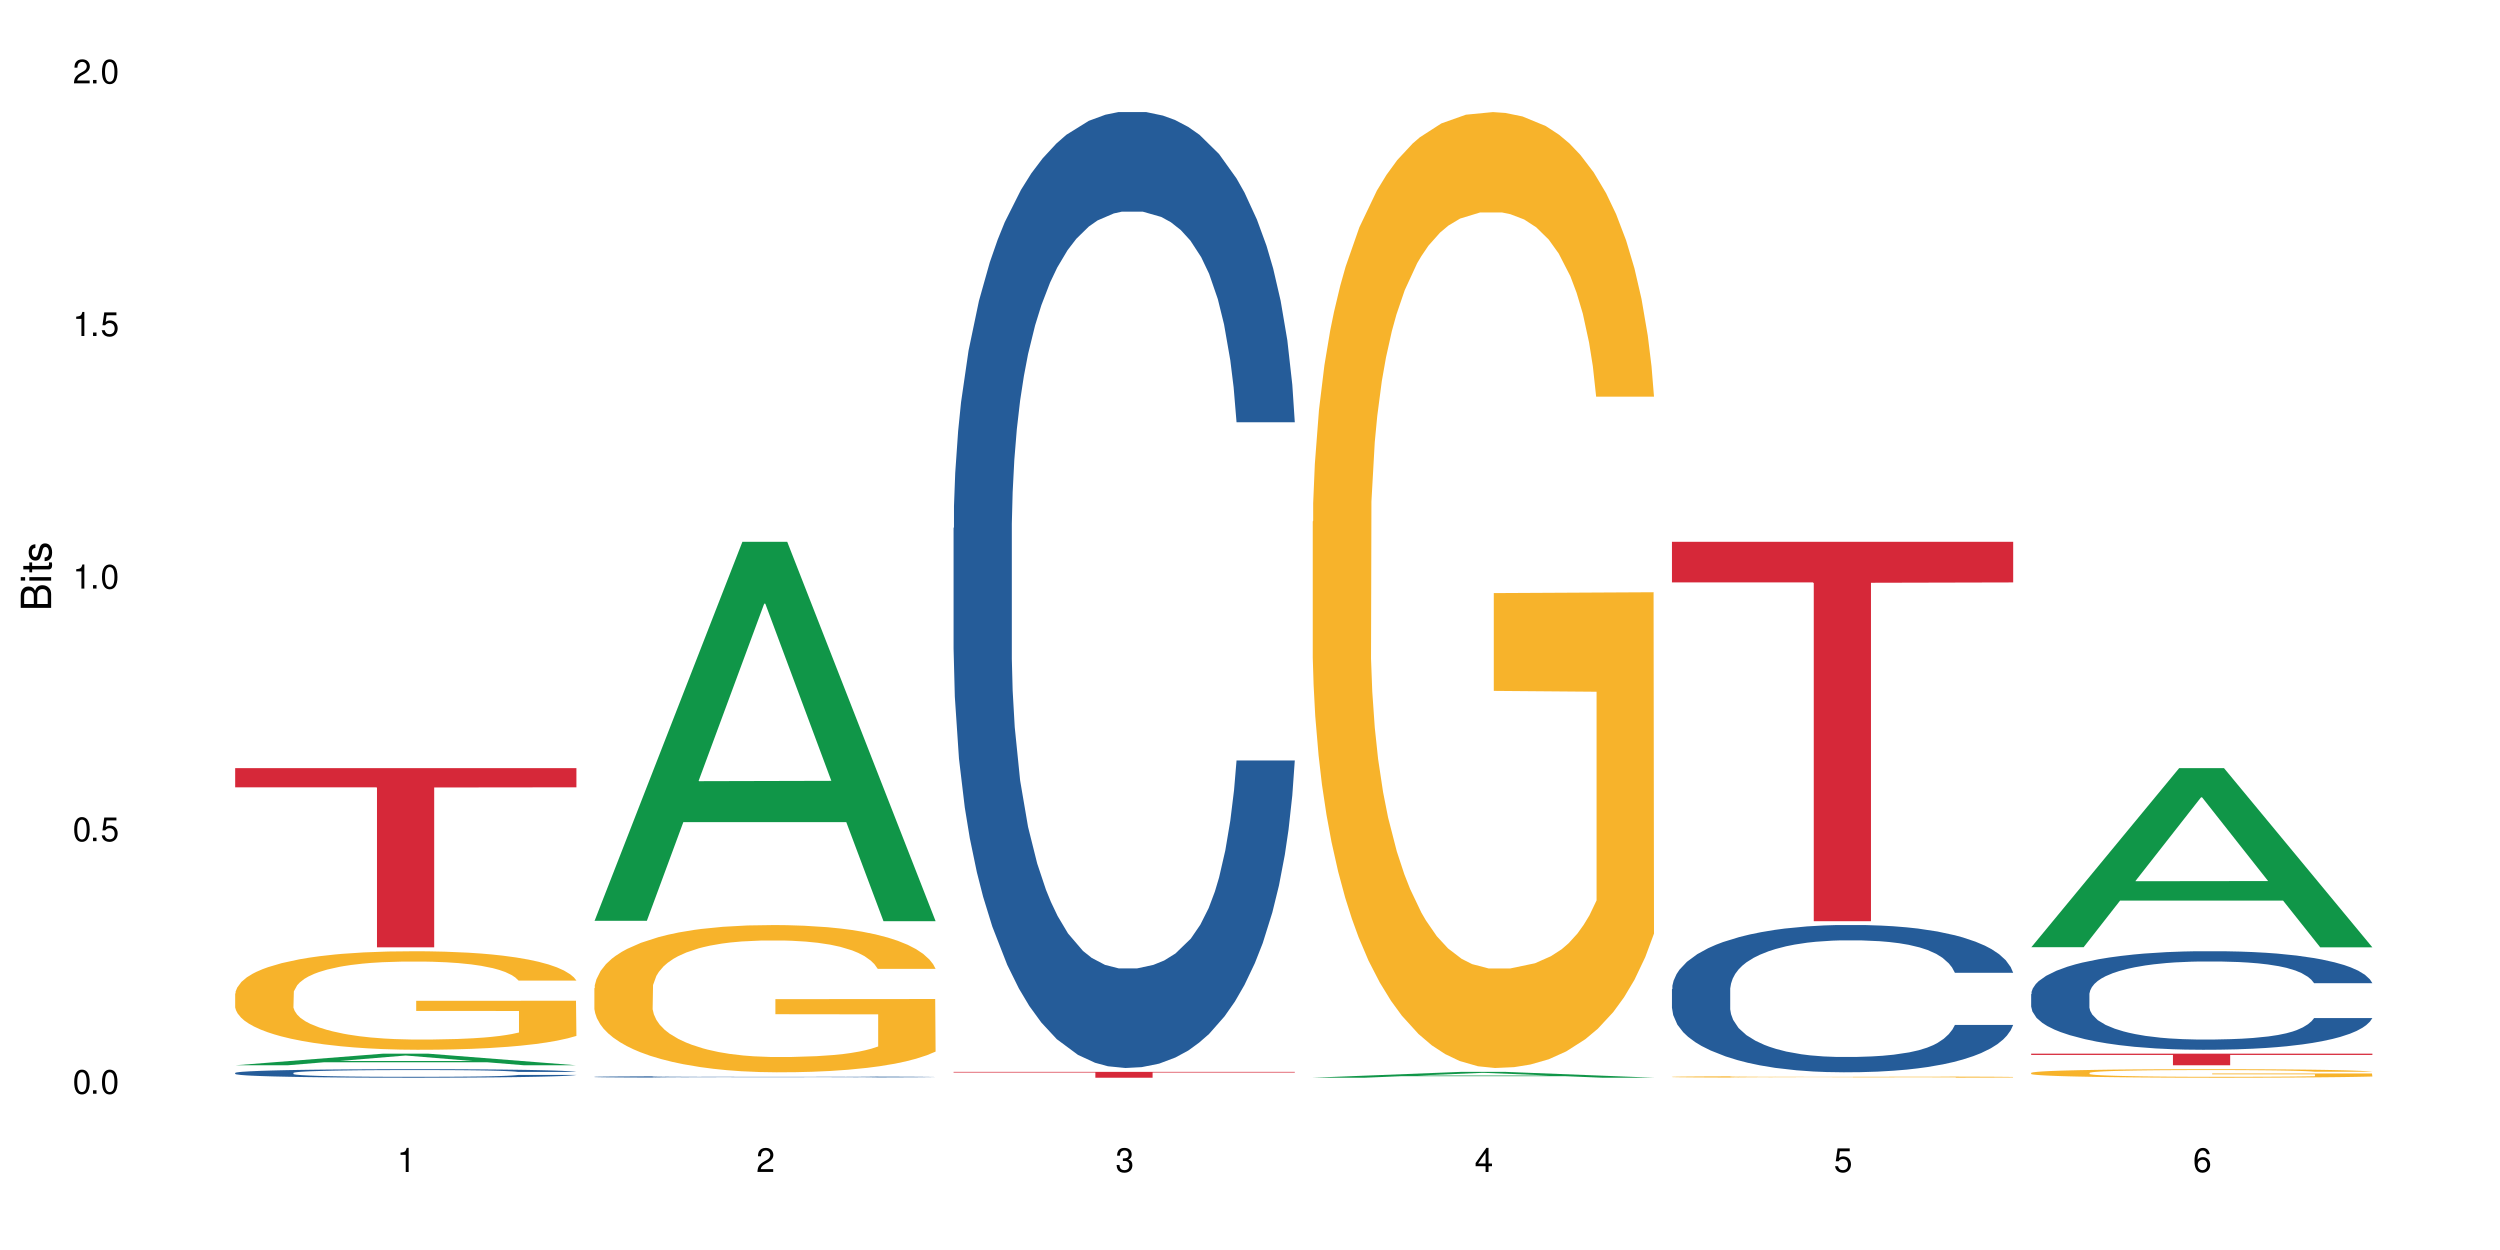 <?xml version="1.0" encoding="UTF-8"?>
<svg xmlns="http://www.w3.org/2000/svg" xmlns:xlink="http://www.w3.org/1999/xlink" width="720" height="360" viewBox="0 0 720 360">
<defs>
<g>
<g id="glyph-0-0">
</g>
<g id="glyph-0-1">
<path d="M 2.641 -6.938 C 2 -6.938 1.422 -6.656 1.078 -6.172 C 0.641 -5.562 0.406 -4.641 0.406 -3.359 C 0.406 -1.016 1.188 0.219 2.641 0.219 C 4.078 0.219 4.859 -1.016 4.859 -3.297 C 4.859 -4.641 4.656 -5.547 4.203 -6.172 C 3.844 -6.656 3.281 -6.938 2.641 -6.938 Z M 2.641 -6.188 C 3.547 -6.188 4 -5.25 4 -3.375 C 4 -1.406 3.562 -0.484 2.625 -0.484 C 1.734 -0.484 1.281 -1.438 1.281 -3.344 C 1.281 -5.25 1.734 -6.188 2.641 -6.188 Z M 2.641 -6.188 "/>
</g>
<g id="glyph-0-2">
<path d="M 1.828 -1 L 0.828 -1 L 0.828 0 L 1.828 0 Z M 1.828 -1 "/>
</g>
<g id="glyph-0-3">
<path d="M 4.562 -6.797 L 1.062 -6.797 L 0.547 -3.094 L 1.328 -3.094 C 1.719 -3.562 2.047 -3.734 2.578 -3.734 C 3.484 -3.734 4.062 -3.109 4.062 -2.094 C 4.062 -1.125 3.484 -0.531 2.578 -0.531 C 1.828 -0.531 1.375 -0.906 1.188 -1.672 L 0.328 -1.672 C 0.453 -1.109 0.547 -0.844 0.75 -0.594 C 1.125 -0.078 1.828 0.219 2.594 0.219 C 3.969 0.219 4.922 -0.781 4.922 -2.219 C 4.922 -3.562 4.031 -4.484 2.719 -4.484 C 2.25 -4.484 1.859 -4.359 1.469 -4.062 L 1.734 -5.969 L 4.562 -5.969 Z M 4.562 -6.797 "/>
</g>
<g id="glyph-0-4">
<path d="M 2.484 -4.938 L 2.484 0 L 3.328 0 L 3.328 -6.938 L 2.766 -6.938 C 2.469 -5.875 2.281 -5.734 0.984 -5.562 L 0.984 -4.938 Z M 2.484 -4.938 "/>
</g>
<g id="glyph-0-5">
<path d="M 4.859 -0.828 L 1.281 -0.828 C 1.359 -1.406 1.672 -1.781 2.5 -2.281 L 3.469 -2.828 C 4.406 -3.344 4.906 -4.062 4.906 -4.906 C 4.906 -5.484 4.672 -6.031 4.266 -6.406 C 3.859 -6.766 3.375 -6.938 2.719 -6.938 C 1.859 -6.938 1.219 -6.625 0.844 -6.031 C 0.609 -5.672 0.5 -5.234 0.484 -4.531 L 1.328 -4.531 C 1.359 -5.016 1.406 -5.281 1.531 -5.516 C 1.75 -5.938 2.188 -6.203 2.703 -6.203 C 3.469 -6.203 4.031 -5.641 4.031 -4.891 C 4.031 -4.344 3.719 -3.859 3.125 -3.516 L 2.234 -3 C 0.812 -2.172 0.406 -1.531 0.328 -0.016 L 4.859 -0.016 Z M 4.859 -0.828 "/>
</g>
<g id="glyph-0-6">
<path d="M 2.125 -3.188 L 2.578 -3.188 C 3.5 -3.188 3.984 -2.766 3.984 -1.922 C 3.984 -1.062 3.469 -0.531 2.594 -0.531 C 1.656 -0.531 1.203 -1 1.156 -2.016 L 0.312 -2.016 C 0.344 -1.453 0.438 -1.094 0.609 -0.781 C 0.953 -0.109 1.625 0.219 2.547 0.219 C 3.953 0.219 4.859 -0.625 4.859 -1.938 C 4.859 -2.828 4.516 -3.297 3.703 -3.594 C 4.344 -3.844 4.656 -4.328 4.656 -5.031 C 4.656 -6.219 3.875 -6.938 2.578 -6.938 C 1.203 -6.938 0.484 -6.172 0.453 -4.703 L 1.297 -4.703 C 1.312 -5.125 1.344 -5.359 1.453 -5.578 C 1.641 -5.969 2.062 -6.203 2.594 -6.203 C 3.344 -6.203 3.797 -5.75 3.797 -5 C 3.797 -4.516 3.609 -4.219 3.25 -4.047 C 3.016 -3.953 2.703 -3.922 2.125 -3.906 Z M 2.125 -3.188 "/>
</g>
<g id="glyph-0-7">
<path d="M 3.141 -1.672 L 3.141 0 L 3.984 0 L 3.984 -1.672 L 4.984 -1.672 L 4.984 -2.438 L 3.984 -2.438 L 3.984 -6.938 L 3.359 -6.938 L 0.266 -2.578 L 0.266 -1.672 Z M 3.141 -2.438 L 1 -2.438 L 3.141 -5.5 Z M 3.141 -2.438 "/>
</g>
<g id="glyph-0-8">
<path d="M 4.781 -5.125 C 4.609 -6.266 3.891 -6.938 2.844 -6.938 C 2.094 -6.938 1.422 -6.578 1.031 -5.953 C 0.594 -5.266 0.406 -4.422 0.406 -3.172 C 0.406 -2 0.578 -1.25 0.984 -0.641 C 1.359 -0.078 1.953 0.219 2.703 0.219 C 3.984 0.219 4.922 -0.75 4.922 -2.094 C 4.922 -3.375 4.062 -4.281 2.844 -4.281 C 2.172 -4.281 1.641 -4.031 1.281 -3.516 C 1.281 -5.234 1.828 -6.188 2.797 -6.188 C 3.391 -6.188 3.797 -5.797 3.938 -5.125 Z M 2.734 -3.531 C 3.547 -3.531 4.062 -2.953 4.062 -2.031 C 4.062 -1.156 3.484 -0.531 2.703 -0.531 C 1.922 -0.531 1.328 -1.188 1.328 -2.078 C 1.328 -2.938 1.906 -3.531 2.734 -3.531 Z M 2.734 -3.531 "/>
</g>
<g id="glyph-1-0">
</g>
<g id="glyph-1-1">
<path d="M 0 -0.953 L 0 -4.891 C 0 -5.719 -0.234 -6.344 -0.734 -6.797 C -1.188 -7.234 -1.812 -7.469 -2.5 -7.469 C -3.547 -7.469 -4.188 -7 -4.625 -5.875 C -4.984 -6.688 -5.625 -7.094 -6.531 -7.094 C -7.172 -7.094 -7.734 -6.859 -8.141 -6.391 C -8.562 -5.922 -8.75 -5.344 -8.75 -4.5 L -8.75 -0.953 Z M -4.984 -2.062 L -7.766 -2.062 L -7.766 -4.219 C -7.766 -4.844 -7.688 -5.203 -7.453 -5.5 C -7.219 -5.812 -6.859 -5.969 -6.375 -5.969 C -5.891 -5.969 -5.531 -5.812 -5.297 -5.5 C -5.062 -5.203 -4.984 -4.844 -4.984 -4.219 Z M -0.984 -2.062 L -4 -2.062 L -4 -4.781 C -4 -5.766 -3.438 -6.359 -2.484 -6.359 C -1.547 -6.359 -0.984 -5.766 -0.984 -4.781 Z M -0.984 -2.062 "/>
</g>
<g id="glyph-1-2">
<path d="M -6.281 -1.797 L -6.281 -0.797 L 0 -0.797 L 0 -1.797 Z M -8.75 -1.797 L -8.75 -0.797 L -7.484 -0.797 L -7.484 -1.797 Z M -8.75 -1.797 "/>
</g>
<g id="glyph-1-3">
<path d="M -6.281 -3.047 L -6.281 -2.016 L -8.016 -2.016 L -8.016 -1.016 L -6.281 -1.016 L -6.281 -0.172 L -5.469 -0.172 L -5.469 -1.016 L -0.719 -1.016 C -0.078 -1.016 0.281 -1.453 0.281 -2.234 C 0.281 -2.5 0.25 -2.719 0.188 -3.047 L -0.641 -3.047 C -0.609 -2.906 -0.594 -2.766 -0.594 -2.562 C -0.594 -2.141 -0.719 -2.016 -1.156 -2.016 L -5.469 -2.016 L -5.469 -3.047 Z M -6.281 -3.047 "/>
</g>
<g id="glyph-1-4">
<path d="M -4.531 -5.25 C -5.766 -5.25 -6.469 -4.422 -6.469 -2.969 C -6.469 -1.516 -5.719 -0.562 -4.547 -0.562 C -3.562 -0.562 -3.094 -1.062 -2.734 -2.562 L -2.516 -3.484 C -2.344 -4.188 -2.094 -4.469 -1.641 -4.469 C -1.047 -4.469 -0.641 -3.875 -0.641 -3 C -0.641 -2.453 -0.797 -2 -1.062 -1.75 C -1.25 -1.594 -1.422 -1.531 -1.875 -1.469 L -1.875 -0.406 C -0.422 -0.453 0.281 -1.266 0.281 -2.922 C 0.281 -4.5 -0.5 -5.516 -1.719 -5.516 C -2.656 -5.516 -3.172 -4.984 -3.469 -3.734 L -3.703 -2.766 C -3.891 -1.953 -4.156 -1.609 -4.594 -1.609 C -5.188 -1.609 -5.547 -2.125 -5.547 -2.938 C -5.547 -3.75 -5.203 -4.172 -4.531 -4.203 Z M -4.531 -5.25 "/>
</g>
</g>
</defs>
<rect x="-72" y="-36" width="864" height="432" fill="rgb(100%, 100%, 100%)" fill-opacity="1"/>
<path fill-rule="nonzero" fill="rgb(6.275%, 58.824%, 28.235%)" fill-opacity="1" d="M 67.73 306.801 L 67.836 306.797 L 110.359 303.453 L 123.273 303.453 L 166.008 306.805 L 150.992 306.805 L 140.281 305.93 L 93.352 305.93 L 82.852 306.801 L 67.73 306.801 L 97.863 305.566 L 135.977 305.562 L 116.973 304 L 116.766 303.996 L 116.555 304.008 L 97.758 305.562 L 97.863 305.566 Z M 67.73 306.801 "/>
<path fill-rule="nonzero" fill="rgb(14.51%, 36.078%, 60%)" fill-opacity="1" d="M 67.73 308.992 L 67.852 308.988 L 67.852 308.934 L 68.211 308.848 L 69.051 308.742 L 69.887 308.668 L 72.047 308.535 L 75.043 308.406 L 78.156 308.309 L 80.434 308.25 L 82.473 308.203 L 87.145 308.121 L 90.145 308.078 L 93.379 308.039 L 97.332 308.004 L 100.211 307.98 L 106.684 307.945 L 111.477 307.93 L 115.191 307.922 L 123.223 307.922 L 128.016 307.93 L 131.492 307.941 L 135.324 307.961 L 138.562 307.98 L 144.195 308.027 L 149.227 308.094 L 151.504 308.129 L 155.102 308.199 L 157.855 308.266 L 159.773 308.324 L 161.934 308.406 L 163.848 308.508 L 165.289 308.621 L 166.008 308.719 L 149.227 308.719 L 148.391 308.629 L 147.43 308.559 L 145.633 308.469 L 143.836 308.402 L 141.316 308.336 L 139.039 308.293 L 135.926 308.25 L 133.168 308.223 L 130.293 308.203 L 127.535 308.191 L 122.262 308.176 L 116.148 308.176 L 113.871 308.184 L 109.199 308.199 L 106.684 308.215 L 103.086 308.246 L 100.57 308.277 L 97.574 308.32 L 95.535 308.359 L 93.02 308.418 L 91.223 308.469 L 89.184 308.543 L 87.984 308.602 L 86.906 308.664 L 85.949 308.738 L 85.23 308.816 L 84.75 308.898 L 84.508 308.98 L 84.508 309.328 L 84.75 309.41 L 85.348 309.504 L 86.906 309.641 L 89.184 309.758 L 91.82 309.855 L 94.336 309.922 L 95.777 309.953 L 97.691 309.988 L 100.688 310.035 L 105.004 310.078 L 107.52 310.098 L 111.355 310.113 L 115.312 310.125 L 120.586 310.125 L 125.258 310.113 L 128.375 310.102 L 131.609 310.086 L 136.043 310.047 L 138.801 310.012 L 141.199 309.969 L 142.996 309.926 L 144.195 309.891 L 145.992 309.82 L 147.43 309.742 L 148.508 309.664 L 149.227 309.59 L 166.008 309.59 L 165.289 309.68 L 164.207 309.766 L 163.129 309.832 L 161.453 309.91 L 159.535 309.98 L 156.777 310.059 L 154.5 310.109 L 151.504 310.164 L 148.75 310.207 L 145.754 310.246 L 141.316 310.293 L 138.441 310.312 L 135.324 310.336 L 131.609 310.352 L 126.938 310.367 L 121.902 310.379 L 117.227 310.379 L 112.195 310.375 L 108.48 310.367 L 103.566 310.348 L 97.453 310.305 L 93.02 310.262 L 89.543 310.219 L 86.547 310.176 L 83.191 310.113 L 78.875 310.016 L 76.238 309.938 L 74.441 309.875 L 72.406 309.789 L 70.969 309.711 L 69.289 309.582 L 68.09 309.426 L 67.73 309.301 Z M 67.73 308.992 "/>
<path fill-rule="nonzero" fill="rgb(96.863%, 70.196%, 16.863%)" fill-opacity="1" d="M 67.73 286.113 L 67.852 286.086 L 67.852 285.566 L 68.332 284.402 L 69.527 282.793 L 71.086 281.473 L 72.766 280.438 L 73.844 279.891 L 75.641 279.113 L 77.199 278.543 L 81.152 277.379 L 86.188 276.289 L 88.945 275.824 L 92.059 275.383 L 96.496 274.891 L 98.531 274.707 L 104.766 274.293 L 111.836 274.035 L 119.625 273.957 L 123.223 273.98 L 128.133 274.086 L 134.848 274.371 L 138.68 274.629 L 141.676 274.891 L 144.793 275.227 L 148.629 275.746 L 152.223 276.367 L 155.102 276.988 L 157.977 277.766 L 160.375 278.594 L 162.41 279.504 L 164.207 280.59 L 165.289 281.5 L 166.008 282.406 L 149.348 282.406 L 148.391 281.5 L 147.309 280.797 L 145.512 279.941 L 143.715 279.32 L 141.918 278.828 L 138.562 278.156 L 135.684 277.742 L 132.09 277.379 L 128.613 277.145 L 124.66 276.988 L 122.262 276.938 L 115.91 276.938 L 110.156 277.117 L 106.801 277.324 L 104.406 277.531 L 101.047 277.922 L 99.012 278.234 L 97.812 278.441 L 94.219 279.242 L 91.82 279.969 L 90.504 280.461 L 88.824 281.238 L 87.625 281.938 L 86.309 282.977 L 85.59 283.754 L 84.629 285.516 L 84.508 290.18 L 84.871 291.164 L 85.59 292.227 L 86.547 293.16 L 87.984 294.145 L 89.422 294.898 L 91.941 295.906 L 94.098 296.582 L 95.777 297.023 L 99.012 297.723 L 100.328 297.957 L 103.445 298.422 L 106.684 298.785 L 110.637 299.094 L 113.633 299.25 L 118.426 299.379 L 124.539 299.379 L 131.73 299.227 L 136.285 299.02 L 139.398 298.809 L 141.438 298.629 L 143.953 298.344 L 145.754 298.086 L 147.43 297.801 L 149.469 297.359 L 149.469 291.164 L 119.863 291.141 L 119.863 288.238 L 165.887 288.211 L 166.008 298.344 L 163.488 299.043 L 160.375 299.719 L 157.379 300.234 L 154.262 300.676 L 149.828 301.168 L 146.23 301.48 L 140.719 301.844 L 135.684 302.074 L 130.41 302.23 L 125.738 302.309 L 120.223 302.336 L 115.312 302.285 L 110.039 302.129 L 105.844 301.922 L 102.008 301.66 L 98.172 301.324 L 93.379 300.781 L 90.262 300.34 L 87.027 299.797 L 83.789 299.148 L 80.914 298.449 L 78.996 297.902 L 77.078 297.281 L 75.043 296.504 L 73.125 295.621 L 71.688 294.82 L 70.367 293.914 L 69.41 293.059 L 68.449 291.891 L 67.969 290.957 L 67.73 290.156 Z M 67.73 286.113 "/>
<path fill-rule="nonzero" fill="rgb(83.922%, 15.686%, 22.353%)" fill-opacity="1" d="M 67.73 221.223 L 166.008 221.223 L 166.008 226.746 L 125.047 226.797 L 125.047 272.84 L 108.57 272.84 L 108.57 226.844 L 108.332 226.746 L 67.73 226.746 Z M 67.73 221.223 "/>
<path fill-rule="nonzero" fill="rgb(6.275%, 58.824%, 28.235%)" fill-opacity="1" d="M 171.18 265.195 L 171.285 265.094 L 213.809 156.043 L 226.723 156.043 L 269.453 265.297 L 254.441 265.297 L 243.73 236.777 L 196.797 236.777 L 186.297 265.195 L 171.18 265.195 L 201.312 224.98 L 239.426 224.879 L 220.422 173.891 L 220.211 173.789 L 220 174.098 L 201.207 224.879 L 201.312 224.98 Z M 171.18 265.195 "/>
<path fill-rule="nonzero" fill="rgb(14.51%, 36.078%, 60%)" fill-opacity="1" d="M 171.18 310.133 L 171.297 310.133 L 171.297 310.121 L 171.66 310.105 L 172.496 310.086 L 173.336 310.074 L 175.492 310.051 L 178.488 310.027 L 181.605 310.012 L 183.883 310 L 185.922 309.992 L 190.594 309.977 L 193.59 309.969 L 196.828 309.965 L 200.781 309.957 L 203.656 309.953 L 210.129 309.945 L 214.922 309.941 L 226.668 309.941 L 231.461 309.945 L 234.938 309.945 L 238.773 309.949 L 242.008 309.953 L 247.641 309.961 L 252.676 309.973 L 254.953 309.98 L 258.547 309.992 L 261.305 310.004 L 263.223 310.012 L 265.379 310.027 L 267.297 310.047 L 268.734 310.066 L 269.453 310.082 L 252.676 310.082 L 251.836 310.066 L 250.879 310.055 L 249.082 310.039 L 247.281 310.027 L 244.766 310.016 L 242.488 310.008 L 239.371 310 L 236.617 309.996 L 233.738 309.992 L 230.984 309.988 L 217.32 309.988 L 212.645 309.992 L 210.129 309.996 L 206.535 310 L 204.016 310.004 L 201.02 310.012 L 198.984 310.02 L 196.469 310.031 L 194.668 310.039 L 192.633 310.051 L 191.434 310.062 L 190.355 310.074 L 189.395 310.086 L 188.676 310.102 L 188.199 310.117 L 187.957 310.129 L 187.957 310.191 L 188.199 310.207 L 188.797 310.223 L 190.355 310.246 L 192.633 310.27 L 195.27 310.285 L 197.785 310.297 L 199.223 310.305 L 201.141 310.309 L 204.137 310.316 L 208.453 310.324 L 210.969 310.328 L 214.805 310.332 L 231.82 310.332 L 235.059 310.328 L 239.492 310.32 L 242.25 310.312 L 244.645 310.305 L 246.445 310.297 L 247.641 310.293 L 249.441 310.281 L 251.957 310.254 L 252.676 310.238 L 269.453 310.238 L 268.734 310.254 L 267.656 310.27 L 266.578 310.281 L 264.898 310.297 L 262.984 310.309 L 260.227 310.32 L 257.949 310.332 L 254.953 310.34 L 252.195 310.348 L 249.199 310.355 L 244.766 310.363 L 241.891 310.367 L 238.773 310.371 L 235.059 310.375 L 230.383 310.379 L 211.926 310.379 L 207.012 310.375 L 200.902 310.367 L 196.469 310.359 L 192.992 310.352 L 189.996 310.344 L 186.641 310.332 L 182.324 310.316 L 179.688 310.301 L 177.891 310.289 L 175.852 310.273 L 174.414 310.262 L 172.738 310.238 L 171.539 310.211 L 171.18 310.188 Z M 171.18 310.133 "/>
<path fill-rule="nonzero" fill="rgb(96.863%, 70.196%, 16.863%)" fill-opacity="1" d="M 171.18 284.578 L 171.297 284.539 L 171.297 283.766 L 171.777 282.023 L 172.977 279.621 L 174.535 277.648 L 176.211 276.098 L 177.293 275.285 L 179.09 274.121 L 180.648 273.27 L 184.602 271.527 L 189.637 269.898 L 192.391 269.203 L 195.508 268.543 L 199.941 267.809 L 201.98 267.539 L 208.211 266.918 L 215.281 266.531 L 223.074 266.414 L 226.668 266.453 L 231.582 266.609 L 238.293 267.035 L 242.129 267.422 L 245.125 267.809 L 248.242 268.312 L 252.078 269.086 L 255.672 270.016 L 258.547 270.945 L 261.426 272.109 L 263.82 273.348 L 265.859 274.703 L 267.656 276.328 L 268.734 277.684 L 269.453 279.039 L 252.797 279.039 L 251.836 277.684 L 250.758 276.641 L 248.961 275.363 L 247.164 274.434 L 245.363 273.695 L 242.008 272.688 L 239.133 272.07 L 235.539 271.527 L 232.062 271.18 L 228.105 270.945 L 225.711 270.867 L 219.359 270.867 L 213.605 271.141 L 210.25 271.449 L 207.852 271.758 L 204.496 272.34 L 202.461 272.805 L 201.262 273.113 L 197.664 274.316 L 195.27 275.398 L 193.949 276.137 L 192.273 277.297 L 191.074 278.344 L 189.754 279.895 L 189.035 281.055 L 188.078 283.688 L 187.957 290.66 L 188.316 292.133 L 189.035 293.719 L 189.996 295.113 L 191.434 296.586 L 192.871 297.711 L 195.387 299.219 L 197.547 300.227 L 199.223 300.887 L 202.461 301.93 L 203.777 302.281 L 206.895 302.977 L 210.129 303.52 L 214.086 303.984 L 217.082 304.215 L 221.875 304.41 L 227.988 304.41 L 235.18 304.176 L 239.73 303.867 L 242.848 303.559 L 244.887 303.285 L 247.402 302.859 L 249.199 302.473 L 250.879 302.047 L 252.914 301.387 L 252.914 292.133 L 223.312 292.094 L 223.312 287.754 L 269.336 287.715 L 269.453 302.859 L 266.938 303.906 L 263.82 304.914 L 260.824 305.688 L 257.711 306.348 L 253.273 307.082 L 249.68 307.547 L 244.168 308.09 L 239.133 308.438 L 233.859 308.672 L 229.184 308.785 L 223.672 308.824 L 218.758 308.746 L 213.484 308.516 L 209.289 308.207 L 205.457 307.816 L 201.621 307.312 L 196.828 306.5 L 193.711 305.844 L 190.473 305.027 L 187.238 304.062 L 184.363 303.016 L 182.445 302.203 L 180.527 301.273 L 178.488 300.109 L 176.57 298.793 L 175.133 297.594 L 173.816 296.238 L 172.855 294.961 L 171.898 293.215 L 171.418 291.82 L 171.18 290.621 Z M 171.18 284.578 "/>
<path fill-rule="nonzero" fill="rgb(14.51%, 36.078%, 60%)" fill-opacity="1" d="M 274.629 152.066 L 274.746 151.816 L 274.746 145.773 L 275.105 136.211 L 275.945 124.133 L 276.785 115.828 L 278.941 100.98 L 281.938 86.637 L 285.055 75.562 L 287.332 69.02 L 289.367 63.988 L 294.043 54.676 L 297.039 49.895 L 300.273 45.617 L 304.23 41.34 L 307.105 38.824 L 313.578 34.797 L 318.371 33.035 L 322.086 32.281 L 330.117 32.281 L 334.91 33.285 L 338.387 34.547 L 342.223 36.559 L 345.457 38.824 L 351.09 44.359 L 356.125 51.406 L 358.402 55.434 L 361.996 63.234 L 364.754 70.781 L 366.672 77.324 L 368.828 86.637 L 370.746 97.961 L 372.184 110.797 L 372.902 121.617 L 356.125 121.617 L 355.285 111.551 L 354.324 103.75 L 352.527 93.434 L 350.73 86.133 L 348.215 78.836 L 345.938 74.055 L 342.82 69.273 L 340.062 66.254 L 337.188 63.988 L 334.43 62.477 L 329.156 60.969 L 323.047 60.969 L 320.77 61.473 L 316.094 63.484 L 313.578 65.246 L 309.98 68.77 L 307.465 72.043 L 304.469 77.074 L 302.434 81.352 L 299.914 87.895 L 298.117 93.684 L 296.078 101.988 L 294.883 108.277 L 293.801 115.324 L 292.844 123.629 L 292.125 132.438 L 291.645 141.75 L 291.406 150.809 L 291.406 189.812 L 291.645 198.875 L 292.246 209.441 L 293.801 224.793 L 296.078 238.133 L 298.715 248.699 L 301.234 256.25 L 302.672 259.773 L 304.59 263.801 L 307.586 268.832 L 311.898 273.867 L 314.418 275.879 L 318.25 277.891 L 322.207 278.898 L 327.48 278.898 L 332.152 277.891 L 335.27 276.633 L 338.508 274.621 L 342.941 270.344 L 345.695 266.316 L 348.094 261.535 L 349.891 256.754 L 351.09 252.727 L 352.887 244.926 L 354.324 236.371 L 355.406 227.562 L 356.125 219.008 L 372.902 219.008 L 372.184 229.07 L 371.105 238.887 L 370.027 246.184 L 368.348 254.992 L 366.43 262.793 L 363.676 271.602 L 361.398 277.391 L 358.402 283.68 L 355.645 288.461 L 352.648 292.738 L 348.215 297.773 L 345.336 300.289 L 342.223 302.555 L 338.508 304.566 L 333.832 306.328 L 328.797 307.336 L 324.125 307.586 L 319.09 307.086 L 315.375 306.078 L 310.461 303.812 L 304.348 299.281 L 299.914 294.5 L 296.438 289.719 L 293.441 284.688 L 290.086 277.891 L 285.773 266.82 L 283.137 258.262 L 281.34 251.219 L 279.301 241.402 L 277.863 232.594 L 276.184 218.504 L 274.988 200.637 L 274.629 186.793 Z M 274.629 152.066 "/>
<path fill-rule="nonzero" fill="rgb(83.922%, 15.686%, 22.353%)" fill-opacity="1" d="M 274.629 308.703 L 372.902 308.703 L 372.902 308.883 L 331.945 308.887 L 331.945 310.379 L 315.465 310.379 L 315.465 308.887 L 315.227 308.883 L 274.629 308.883 Z M 274.629 308.703 "/>
<path fill-rule="nonzero" fill="rgb(6.275%, 58.824%, 28.235%)" fill-opacity="1" d="M 378.074 310.379 L 378.18 310.375 L 420.703 308.703 L 433.617 308.703 L 476.352 310.379 L 461.336 310.379 L 450.625 309.941 L 403.695 309.941 L 393.195 310.379 L 378.074 310.379 L 408.207 309.762 L 446.32 309.758 L 427.316 308.977 L 427.109 308.977 L 426.898 308.98 L 408.105 309.758 L 408.207 309.762 Z M 378.074 310.379 "/>
<path fill-rule="nonzero" fill="rgb(96.863%, 70.196%, 16.863%)" fill-opacity="1" d="M 378.074 150.195 L 378.195 149.945 L 378.195 144.918 L 378.676 133.602 L 379.871 118.016 L 381.43 105.191 L 383.109 95.137 L 384.188 89.855 L 385.984 82.312 L 387.543 76.781 L 391.496 65.469 L 396.531 54.91 L 399.289 50.383 L 402.402 46.109 L 406.84 41.332 L 408.875 39.57 L 415.109 35.547 L 422.18 33.035 L 429.969 32.281 L 433.566 32.531 L 438.48 33.539 L 445.191 36.305 L 449.023 38.816 L 452.02 41.332 L 455.137 44.602 L 458.973 49.629 L 462.566 55.664 L 465.445 61.695 L 468.32 69.238 L 470.719 77.285 L 472.754 86.086 L 474.555 96.645 L 475.633 105.445 L 476.352 114.242 L 459.691 114.242 L 458.734 105.445 L 457.652 98.656 L 455.855 90.359 L 454.059 84.324 L 452.262 79.547 L 448.906 73.012 L 446.027 68.988 L 442.434 65.469 L 438.957 63.207 L 435.004 61.695 L 432.605 61.195 L 426.254 61.195 L 420.5 62.953 L 417.145 64.965 L 414.75 66.977 L 411.395 70.746 L 409.355 73.766 L 408.156 75.777 L 404.562 83.57 L 402.164 90.609 L 400.848 95.387 L 399.168 102.93 L 397.969 109.719 L 396.652 119.773 L 395.934 127.316 L 394.973 144.414 L 394.855 189.672 L 395.215 199.223 L 395.934 209.531 L 396.891 218.582 L 398.328 228.137 L 399.766 235.43 L 402.285 245.234 L 404.441 251.773 L 406.121 256.047 L 409.355 262.836 L 410.672 265.098 L 413.789 269.621 L 417.027 273.141 L 420.98 276.16 L 423.977 277.668 L 428.77 278.926 L 434.883 278.926 L 442.074 277.418 L 446.629 275.406 L 449.746 273.395 L 451.781 271.633 L 454.297 268.867 L 456.098 266.355 L 457.773 263.59 L 459.812 259.312 L 459.812 199.223 L 430.211 198.973 L 430.211 170.812 L 476.23 170.562 L 476.352 268.867 L 473.832 275.656 L 470.719 282.195 L 467.723 287.223 L 464.605 291.496 L 460.172 296.273 L 456.574 299.289 L 451.062 302.809 L 446.027 305.074 L 440.754 306.582 L 436.082 307.336 L 430.57 307.586 L 425.656 307.086 L 420.383 305.574 L 416.188 303.566 L 412.352 301.051 L 408.516 297.781 L 403.723 292.504 L 400.605 288.227 L 397.371 282.949 L 394.133 276.664 L 391.258 269.875 L 389.34 264.594 L 387.422 258.559 L 385.387 251.016 L 383.469 242.469 L 382.031 234.676 L 380.711 225.875 L 379.754 217.578 L 378.793 206.266 L 378.316 197.215 L 378.074 189.418 Z M 378.074 150.195 "/>
<path fill-rule="nonzero" fill="rgb(14.51%, 36.078%, 60%)" fill-opacity="1" d="M 481.523 284.867 L 481.645 284.828 L 481.645 283.898 L 482.004 282.426 L 482.84 280.562 L 483.68 279.285 L 485.836 276.996 L 488.832 274.789 L 491.949 273.082 L 494.227 272.074 L 496.266 271.301 L 500.938 269.863 L 503.934 269.129 L 507.172 268.469 L 511.125 267.809 L 514 267.422 L 520.473 266.801 L 525.27 266.531 L 528.984 266.414 L 537.012 266.414 L 541.809 266.57 L 545.281 266.762 L 549.117 267.074 L 552.352 267.422 L 557.984 268.273 L 563.02 269.359 L 565.297 269.98 L 568.891 271.184 L 571.648 272.348 L 573.566 273.355 L 575.723 274.789 L 577.641 276.531 L 579.078 278.508 L 579.797 280.176 L 563.02 280.176 L 562.18 278.625 L 561.223 277.426 L 559.426 275.836 L 557.625 274.711 L 555.109 273.586 L 552.832 272.852 L 549.715 272.113 L 546.961 271.648 L 544.082 271.301 L 541.328 271.066 L 536.055 270.832 L 529.941 270.832 L 527.664 270.91 L 522.992 271.223 L 520.473 271.492 L 516.879 272.035 L 514.363 272.539 L 511.367 273.316 L 509.328 273.973 L 506.812 274.98 L 505.012 275.875 L 502.977 277.152 L 501.777 278.121 L 500.699 279.207 L 499.738 280.488 L 499.02 281.844 L 498.543 283.277 L 498.301 284.672 L 498.301 290.684 L 498.543 292.078 L 499.141 293.707 L 500.699 296.07 L 502.977 298.125 L 505.613 299.754 L 508.129 300.918 L 509.566 301.461 L 511.484 302.078 L 514.48 302.855 L 518.797 303.629 L 521.312 303.941 L 525.148 304.25 L 529.102 304.406 L 534.375 304.406 L 539.051 304.25 L 542.168 304.059 L 545.402 303.746 L 549.836 303.086 L 552.594 302.469 L 554.988 301.73 L 556.789 300.992 L 557.984 300.375 L 559.785 299.172 L 561.223 297.855 L 562.301 296.496 L 563.02 295.18 L 579.797 295.18 L 579.078 296.73 L 578 298.242 L 576.922 299.367 L 575.246 300.723 L 573.328 301.926 L 570.57 303.281 L 568.293 304.172 L 565.297 305.141 L 562.539 305.879 L 559.543 306.539 L 555.109 307.312 L 552.234 307.699 L 549.117 308.051 L 545.402 308.359 L 540.727 308.633 L 535.695 308.785 L 531.02 308.824 L 525.988 308.746 L 522.27 308.594 L 517.359 308.242 L 511.246 307.547 L 506.812 306.809 L 503.336 306.074 L 500.34 305.297 L 496.984 304.25 L 492.668 302.543 L 490.031 301.227 L 488.234 300.141 L 486.195 298.629 L 484.758 297.273 L 483.082 295.102 L 481.883 292.348 L 481.523 290.219 Z M 481.523 284.867 "/>
<path fill-rule="nonzero" fill="rgb(96.863%, 70.196%, 16.863%)" fill-opacity="1" d="M 481.523 310.129 L 481.645 310.129 L 481.645 310.121 L 482.121 310.102 L 483.32 310.078 L 484.879 310.059 L 486.555 310.043 L 487.637 310.035 L 489.434 310.02 L 490.992 310.012 L 494.945 309.996 L 499.98 309.977 L 502.734 309.969 L 505.852 309.965 L 510.285 309.957 L 512.324 309.953 L 518.555 309.945 L 525.629 309.941 L 537.012 309.941 L 541.926 309.945 L 548.637 309.949 L 552.473 309.953 L 555.469 309.957 L 558.586 309.961 L 562.422 309.969 L 566.016 309.98 L 568.891 309.988 L 571.77 310 L 574.164 310.012 L 576.203 310.027 L 578 310.043 L 579.078 310.059 L 579.797 310.07 L 563.141 310.07 L 562.18 310.059 L 561.102 310.047 L 557.508 310.023 L 555.711 310.016 L 552.352 310.008 L 549.477 310 L 545.883 309.996 L 542.406 309.992 L 538.449 309.988 L 529.703 309.988 L 523.949 309.992 L 520.594 309.992 L 518.195 309.996 L 514.84 310.004 L 512.805 310.008 L 508.008 310.023 L 505.613 310.035 L 504.293 310.043 L 502.617 310.055 L 501.418 310.066 L 500.098 310.082 L 499.379 310.094 L 498.422 310.121 L 498.301 310.191 L 498.66 310.207 L 499.379 310.223 L 500.34 310.238 L 501.777 310.254 L 503.215 310.266 L 505.73 310.281 L 507.891 310.289 L 509.566 310.297 L 512.805 310.309 L 514.121 310.312 L 517.238 310.32 L 520.473 310.324 L 524.43 310.328 L 527.426 310.332 L 545.523 310.332 L 550.078 310.328 L 553.191 310.324 L 555.23 310.324 L 557.746 310.316 L 559.543 310.312 L 561.223 310.309 L 563.258 310.301 L 563.258 310.207 L 533.656 310.207 L 533.656 310.16 L 579.68 310.16 L 579.797 310.316 L 577.281 310.328 L 574.164 310.34 L 571.168 310.348 L 568.055 310.355 L 563.617 310.363 L 560.023 310.367 L 554.512 310.371 L 549.477 310.375 L 544.203 310.379 L 529.102 310.379 L 523.828 310.375 L 519.637 310.375 L 515.801 310.367 L 511.965 310.363 L 507.172 310.355 L 504.055 310.348 L 500.82 310.34 L 497.582 310.332 L 494.707 310.32 L 492.789 310.312 L 490.871 310.301 L 488.832 310.289 L 486.918 310.277 L 485.477 310.262 L 484.16 310.25 L 483.199 310.238 L 482.242 310.219 L 481.762 310.203 L 481.523 310.191 Z M 481.523 310.129 "/>
<path fill-rule="nonzero" fill="rgb(83.922%, 15.686%, 22.353%)" fill-opacity="1" d="M 481.523 156.043 L 579.797 156.043 L 579.797 167.738 L 538.84 167.84 L 538.84 265.297 L 522.363 265.297 L 522.363 167.941 L 522.121 167.738 L 481.523 167.738 Z M 481.523 156.043 "/>
<path fill-rule="nonzero" fill="rgb(6.275%, 58.824%, 28.235%)" fill-opacity="1" d="M 584.973 272.793 L 585.074 272.742 L 627.598 221.223 L 640.512 221.223 L 683.246 272.84 L 668.23 272.84 L 657.523 259.367 L 610.59 259.367 L 600.09 272.793 L 584.973 272.793 L 615.105 253.793 L 653.219 253.742 L 634.215 229.656 L 634.004 229.605 L 633.793 229.754 L 615 253.742 L 615.105 253.793 Z M 584.973 272.793 "/>
<path fill-rule="nonzero" fill="rgb(14.51%, 36.078%, 60%)" fill-opacity="1" d="M 584.973 286.305 L 585.09 286.277 L 585.09 285.656 L 585.449 284.668 L 586.289 283.426 L 587.129 282.57 L 589.285 281.039 L 592.281 279.559 L 595.398 278.418 L 597.676 277.742 L 599.711 277.227 L 604.387 276.266 L 607.383 275.773 L 610.617 275.332 L 614.574 274.891 L 617.449 274.629 L 623.922 274.215 L 628.715 274.035 L 632.43 273.957 L 640.461 273.957 L 645.254 274.059 L 648.73 274.191 L 652.566 274.398 L 655.801 274.629 L 661.434 275.203 L 666.469 275.93 L 668.746 276.344 L 672.34 277.148 L 675.098 277.926 L 677.016 278.602 L 679.172 279.559 L 681.09 280.727 L 682.527 282.051 L 683.246 283.164 L 666.469 283.164 L 665.629 282.129 L 664.672 281.324 L 662.871 280.262 L 661.074 279.508 L 658.559 278.754 L 656.281 278.262 L 653.164 277.77 L 650.406 277.457 L 647.531 277.227 L 644.773 277.07 L 639.504 276.914 L 633.391 276.914 L 631.113 276.965 L 626.438 277.172 L 623.922 277.355 L 620.328 277.719 L 617.809 278.055 L 614.812 278.574 L 612.777 279.016 L 610.258 279.688 L 608.461 280.285 L 606.426 281.141 L 605.227 281.789 L 604.148 282.516 L 603.188 283.371 L 602.469 284.281 L 601.988 285.242 L 601.75 286.176 L 601.75 290.195 L 601.988 291.129 L 602.59 292.219 L 604.148 293.801 L 606.426 295.176 L 609.059 296.266 L 611.578 297.043 L 613.016 297.406 L 614.934 297.82 L 617.93 298.34 L 622.242 298.859 L 624.762 299.066 L 628.598 299.273 L 632.551 299.379 L 637.824 299.379 L 642.5 299.273 L 645.613 299.145 L 648.852 298.938 L 653.285 298.496 L 656.043 298.082 L 658.438 297.59 L 660.234 297.094 L 661.434 296.68 L 663.23 295.875 L 664.672 294.992 L 665.75 294.086 L 666.469 293.203 L 683.246 293.203 L 682.527 294.242 L 681.449 295.254 L 680.371 296.004 L 678.691 296.914 L 676.773 297.719 L 674.02 298.625 L 671.742 299.223 L 668.746 299.871 L 665.988 300.363 L 662.992 300.805 L 658.559 301.324 L 655.68 301.582 L 652.566 301.816 L 648.852 302.023 L 644.176 302.207 L 639.141 302.309 L 634.469 302.336 L 629.434 302.285 L 625.719 302.18 L 620.805 301.945 L 614.695 301.48 L 610.258 300.984 L 606.785 300.492 L 603.789 299.977 L 600.43 299.273 L 596.117 298.133 L 593.48 297.25 L 591.684 296.523 L 589.645 295.512 L 588.207 294.605 L 586.527 293.152 L 585.332 291.309 L 584.973 289.883 Z M 584.973 286.305 "/>
<path fill-rule="nonzero" fill="rgb(96.863%, 70.196%, 16.863%)" fill-opacity="1" d="M 584.973 308.973 L 585.09 308.973 L 585.09 308.926 L 585.57 308.824 L 586.77 308.688 L 588.328 308.57 L 590.004 308.48 L 591.082 308.434 L 592.883 308.367 L 594.438 308.32 L 598.395 308.219 L 603.426 308.125 L 606.184 308.082 L 609.301 308.043 L 613.734 308 L 615.773 307.984 L 622.004 307.949 L 629.074 307.93 L 636.867 307.922 L 640.461 307.922 L 645.375 307.934 L 652.086 307.957 L 655.922 307.98 L 658.918 308 L 662.035 308.031 L 665.867 308.074 L 669.465 308.129 L 672.34 308.184 L 675.215 308.25 L 677.613 308.324 L 679.652 308.402 L 681.449 308.496 L 682.527 308.574 L 683.246 308.652 L 666.586 308.652 L 665.629 308.574 L 664.551 308.516 L 662.754 308.441 L 660.953 308.387 L 659.156 308.344 L 655.801 308.285 L 652.926 308.25 L 649.328 308.219 L 645.855 308.195 L 641.898 308.184 L 639.504 308.18 L 633.148 308.18 L 627.398 308.195 L 624.043 308.215 L 621.645 308.23 L 618.289 308.266 L 616.25 308.293 L 615.055 308.309 L 611.457 308.379 L 609.059 308.441 L 607.742 308.484 L 606.062 308.551 L 604.867 308.613 L 603.547 308.703 L 602.828 308.77 L 601.871 308.922 L 601.75 309.328 L 602.109 309.41 L 602.828 309.504 L 603.789 309.586 L 605.227 309.672 L 606.664 309.734 L 609.18 309.824 L 611.336 309.883 L 613.016 309.918 L 616.25 309.98 L 617.57 310 L 620.688 310.039 L 623.922 310.07 L 627.875 310.098 L 630.871 310.113 L 635.668 310.125 L 641.777 310.125 L 648.969 310.109 L 653.523 310.094 L 656.641 310.074 L 658.676 310.059 L 661.195 310.035 L 662.992 310.012 L 664.672 309.988 L 666.707 309.949 L 666.707 309.41 L 637.105 309.41 L 637.105 309.156 L 683.125 309.156 L 683.246 310.035 L 680.73 310.094 L 677.613 310.152 L 674.617 310.199 L 671.5 310.234 L 667.066 310.277 L 663.473 310.305 L 657.957 310.336 L 652.926 310.355 L 647.652 310.371 L 642.977 310.379 L 637.465 310.379 L 632.551 310.375 L 627.277 310.363 L 623.082 310.344 L 619.246 310.32 L 615.414 310.293 L 610.617 310.246 L 607.504 310.207 L 604.266 310.16 L 601.031 310.102 L 598.156 310.043 L 596.238 309.996 L 594.32 309.941 L 592.281 309.875 L 590.363 309.797 L 588.926 309.727 L 587.609 309.648 L 586.648 309.574 L 585.691 309.477 L 585.211 309.395 L 584.973 309.324 Z M 584.973 308.973 "/>
<path fill-rule="nonzero" fill="rgb(83.922%, 15.686%, 22.353%)" fill-opacity="1" d="M 584.973 303.453 L 683.246 303.453 L 683.246 303.812 L 642.289 303.812 L 642.289 306.805 L 625.809 306.805 L 625.809 303.816 L 625.57 303.812 L 584.973 303.812 Z M 584.973 303.453 "/>
<g fill="rgb(0%, 0%, 0%)" fill-opacity="1">
<use xlink:href="#glyph-0-1" x="20.965" y="314.993"/>
<use xlink:href="#glyph-0-2" x="25.965" y="314.993"/>
<use xlink:href="#glyph-0-1" x="28.965" y="314.993"/>
</g>
<g fill="rgb(0%, 0%, 0%)" fill-opacity="1">
<use xlink:href="#glyph-0-1" x="20.965" y="242.251"/>
<use xlink:href="#glyph-0-2" x="25.965" y="242.251"/>
<use xlink:href="#glyph-0-3" x="28.965" y="242.251"/>
</g>
<g fill="rgb(0%, 0%, 0%)" fill-opacity="1">
<use xlink:href="#glyph-0-4" x="20.965" y="169.509"/>
<use xlink:href="#glyph-0-2" x="25.965" y="169.509"/>
<use xlink:href="#glyph-0-1" x="28.965" y="169.509"/>
</g>
<g fill="rgb(0%, 0%, 0%)" fill-opacity="1">
<use xlink:href="#glyph-0-4" x="20.965" y="96.767"/>
<use xlink:href="#glyph-0-2" x="25.965" y="96.767"/>
<use xlink:href="#glyph-0-3" x="28.965" y="96.767"/>
</g>
<g fill="rgb(0%, 0%, 0%)" fill-opacity="1">
<use xlink:href="#glyph-0-5" x="20.965" y="24.024"/>
<use xlink:href="#glyph-0-2" x="25.965" y="24.024"/>
<use xlink:href="#glyph-0-1" x="28.965" y="24.024"/>
</g>
<g fill="rgb(0%, 0%, 0%)" fill-opacity="1">
<use xlink:href="#glyph-0-4" x="114.367" y="337.532"/>
</g>
<g fill="rgb(0%, 0%, 0%)" fill-opacity="1">
<use xlink:href="#glyph-0-5" x="217.816" y="337.532"/>
</g>
<g fill="rgb(0%, 0%, 0%)" fill-opacity="1">
<use xlink:href="#glyph-0-6" x="321.266" y="337.532"/>
</g>
<g fill="rgb(0%, 0%, 0%)" fill-opacity="1">
<use xlink:href="#glyph-0-7" x="424.711" y="337.532"/>
</g>
<g fill="rgb(0%, 0%, 0%)" fill-opacity="1">
<use xlink:href="#glyph-0-3" x="528.16" y="337.532"/>
</g>
<g fill="rgb(0%, 0%, 0%)" fill-opacity="1">
<use xlink:href="#glyph-0-8" x="631.609" y="337.532"/>
</g>
<g fill="rgb(0%, 0%, 0%)" fill-opacity="1">
<use xlink:href="#glyph-1-1" x="14.725" y="176.012"/>
<use xlink:href="#glyph-1-2" x="14.725" y="168.012"/>
<use xlink:href="#glyph-1-3" x="14.725" y="165.012"/>
<use xlink:href="#glyph-1-4" x="14.725" y="162.012"/>
</g>
</svg>
